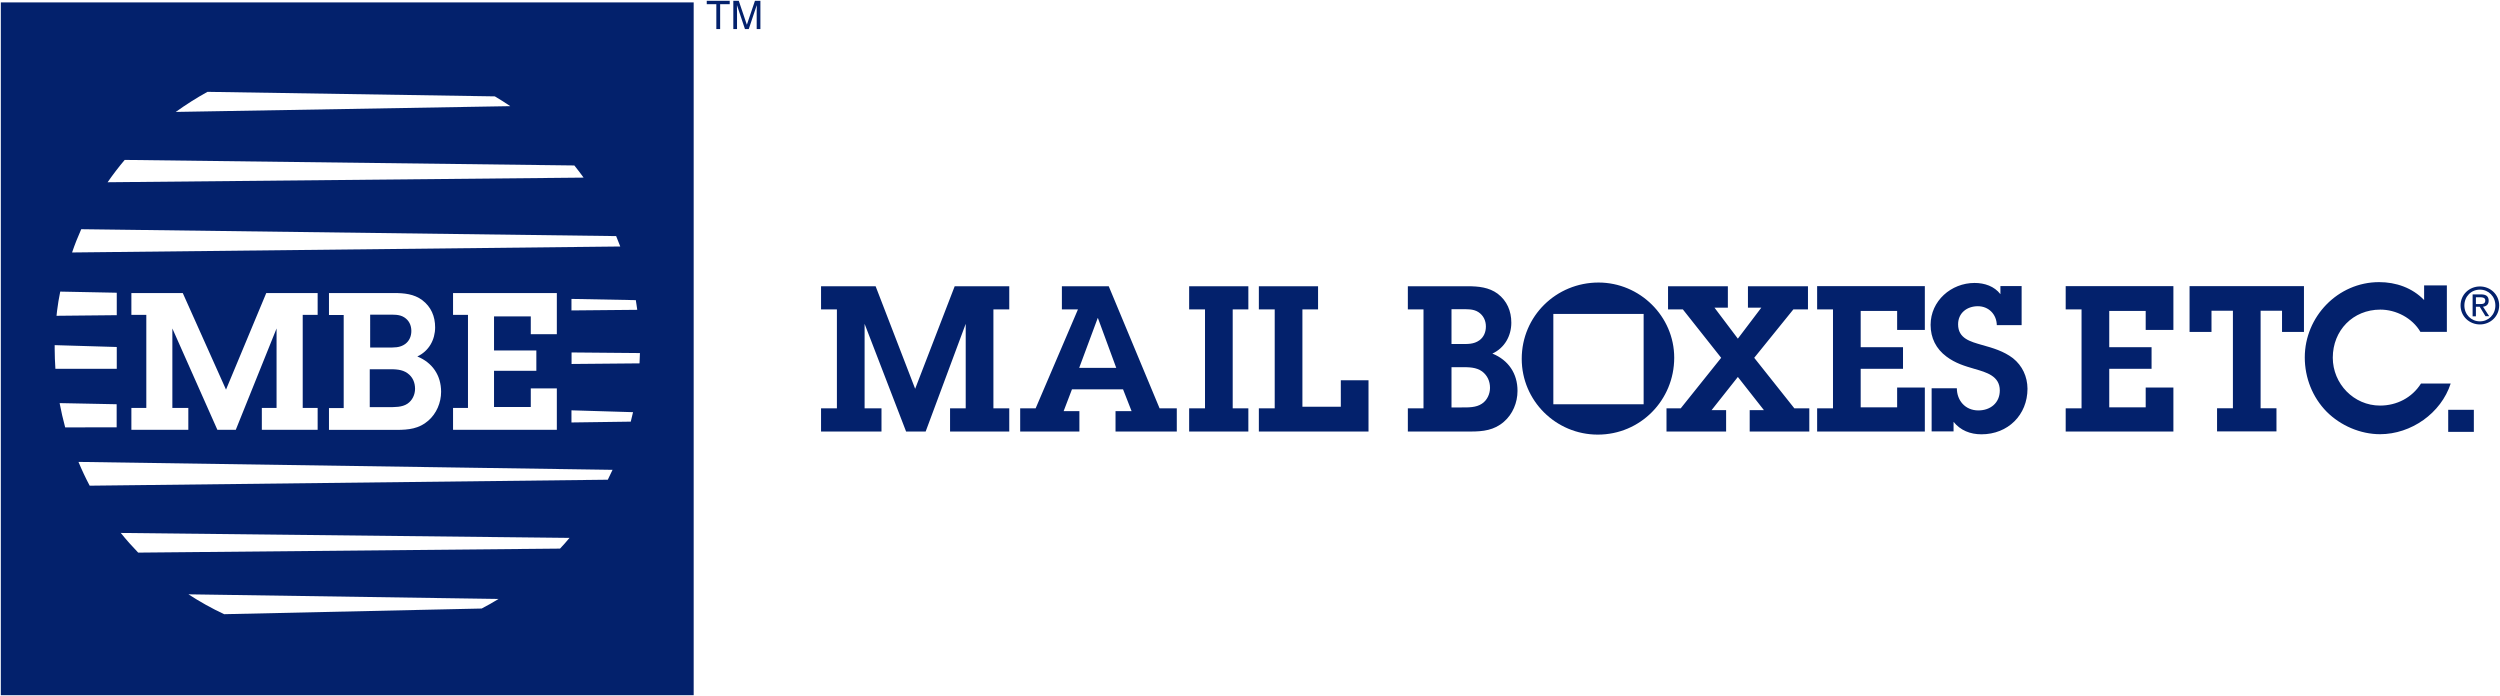 <?xml version="1.0" encoding="utf-8"?>
<!-- Generator: Adobe Illustrator 28.0.0, SVG Export Plug-In . SVG Version: 6.00 Build 0)  -->
<svg version="1.1" id="Livello_1" xmlns="http://www.w3.org/2000/svg" xmlns:xlink="http://www.w3.org/1999/xlink" x="0px" y="0px"
	 viewBox="0 0 2428 676" style="enable-background:new 0 0 2428 676;" xml:space="preserve">
<style type="text/css">
	.st0{fill-rule:evenodd;clip-rule:evenodd;fill:#03216C;}
	.st1{fill:#03216C;}
</style>
<path class="st0" d="M888.8,377.6l-38.4-99.6h-53v22.5h15.4v96.1h-15.4v22.5h58.7v-22.5h-16.4v-82.1L880,419.1h19l38.9-104.6v82.1
	h-15.2v22.5h57.5v-22.5h-15.4v-96.1h15.4v-22.5h-53L888.8,377.6z M1126.2,396.6l-49.4-118.6h-45.5v22.5h15.6l-41.1,96.1h-15v22.5
	h57.5v-19.8H1033l8.1-21.2h49.6l8.3,21.2h-15.6v19.8h59.5v-22.5L1126.2,396.6z M1048.1,357.3l18-48.4h0.2l17.8,48.4H1048.1z
	 M1154.9,300.5h15.4v96.1h-15.4v22.5h57.5v-22.5h-15.2v-96.1h15.2v-22.5h-57.5V300.5z M1302.2,395h-37.3v-94.5h15.2v-22.5h-57.5
	v22.5h15.4v96.1h-15.4v22.5h106.5v-49.8h-26.9V395z M1449.4,343.4c11.9-5.5,18.4-17.2,18.4-30c0-11.3-4.2-21.2-13.2-28.1
	c-8.5-6.3-18.8-7.3-29.3-7.3h-58v22.5h15.2v96.1h-15.2v22.5h60.9c12.1,0,22.9-1.2,32.4-9.5c8.5-7.3,13.2-18.6,13.2-29.9
	C1473.9,362.9,1465,349.7,1449.4,343.4z M1409.7,300.3h9.1c5.8,0,12.1-0.4,17,2.8c4.9,3.2,7.3,8.3,7.3,14c0,5.3-2,10.3-6.3,13.4
	c-5.6,4-11.7,3.6-18.2,3.6h-8.9V300.3z M1439.2,392.1c-5.6,3.8-13.2,3.6-19.6,3.6h-9.9v-39.1h10.1c6.9,0,13.8,0,19.6,4.1
	c5.3,4,7.7,9.7,7.7,16C1447.1,382.6,1444.3,388.8,1439.2,392.1z M1703.7,347.5l38-47h14.2v-22.5h-58.3v20.8h13l-22.8,30.1
	l-22.7-30.1h13v-20.8h-58.1v22.5h14.4l37.2,47l-39.3,49.1h-13.8v22.5h57.9v-20.8h-14.1l25.5-32.2l25.3,32.2h-13.8v20.8h57.9v-22.5
	h-14.5L1703.7,347.5z M1764.8,300.5h15.4v96.1h-15.4v22.5h104.6v-42.7h-26.9v19.2h-35.4v-37.4h41.1v-21h-41.1V302h35.4v18.4h26.9
	v-42.5h-104.6V300.5z M1955,347.9c-9.1-6.9-19.4-9.9-30.2-12.9c-10.9-3.2-23.1-6.1-23.1-20c0-11.1,8.7-17.6,19.2-17.6
	c10.5,0,18.2,7.9,18.4,18.4h24.1v-38h-20.6v7.9c-5.9-7.7-15.4-10.9-25.1-10.9c-22.7,0-42.7,17.4-42.7,40.7
	c0,12.7,5.3,23.3,15.4,30.8c8.7,6.5,17.4,9.1,27.7,12.1c10.9,3.2,24.1,6.7,24.1,20.8c0,12.1-9.1,19.4-20.8,19.4
	c-13,0-20.9-9.9-20.9-21.5h-24.5v41.9h21.3v-9.3c6.7,8.3,16.2,12.1,27.1,12.1c25.7,0,44.7-18.8,44.7-44.3
	C1969,365.7,1964.1,355.2,1955,347.9z M2006.2,300.5h15.4v96.1h-15.4v22.5h104.6v-42.7h-26.9v19.2h-35.4v-37.4h41.1v-21h-41.1V302
	h35.4v18.4h26.9v-42.5h-104.6V300.5z M2126.4,322.4h21.4v-20.6h20.8v94.7h-15.4v22.5h57.7v-22.5h-15.4v-94.7h20.8v20.6h21.3v-44.5
	h-111.1V322.4z M2351.2,372.6c-8.7,13.7-23.5,21.3-39.7,21.3c-25.5,0-45.9-21.2-45.9-46.5c0-26.5,19.6-46.7,46.2-46.7
	c15.2,0,31,8.1,38.9,21.6h25.7v-45.1h-22.1v14.2c-11.5-11.9-27.3-17.4-43.7-17.4c-40.1,0-72.2,33.6-72.2,73.1
	c0,19.8,7.5,38.8,21.3,52.8c13.5,13.5,32.8,21.8,51.8,21.8c30.2,0,59.3-20.4,68.6-49.2H2351.2z M2377.7,419.4h24.9V398h-24.9V419.4z
	"/>
<path class="st0" d="M1552.5,274.4c-41.1,0-74.6,32.6-74.6,74.1c0,40.7,33.2,73.6,73.9,73.6c41.3,0,74.2-33.4,74.2-74.7
	C1626,307.2,1592.6,274.4,1552.5,274.4z M1596.3,392.6h-87.7v-87.7h87.7V392.6z M2408.5,278.2c-10.2,0-18.8,7.8-18.8,18.4
	c0,10.7,8.6,18.5,18.8,18.5c10.1,0,18.7-7.8,18.7-18.5C2427.2,286,2418.6,278.2,2408.5,278.2z M2408.5,312.1
	c-8.4,0-15.1-6.5-15.1-15.4c0-8.8,6.6-15.4,15.1-15.4c8.4,0,15,6.6,15,15.4C2423.5,305.5,2416.9,312.1,2408.5,312.1z"/>
<path class="st0" d="M359.4,337.5h17c6.1,0,11.9,0.4,17.1-3.4c4.1-3,6-7.6,6-12.7c0-5.4-2.2-10.2-6.9-13.2c-4.6-3-10.6-2.6-16-2.6
	h-17.1V337.5z M359.2,395.4h18.1c6,0,13.2,0.2,18.4-3.3c4.8-3.2,7.4-8.9,7.4-14.5c0-6-2.2-11.4-7.3-15.1c-5.4-3.9-11.9-3.9-18.4-3.9
	h-18.3V395.4z"/>
<g>
	<path class="st1" d="M0.8,675.2h672.9V2.3H0.8V675.2z M57.9,391.5l55.4,1.1v22.4l-50,0.1C61.2,407.3,59.4,399.4,57.9,391.5z
		 M467.8,591l-250.1,5.5c-12-5.6-23.6-12.1-34.7-19.3l301.2,4.5C478.9,585,473.4,588.1,467.8,591z M543.9,532.8l-409.7,3.9
		c-5.9-6.1-11.6-12.5-16.9-19.1l435.8,4.8C550.1,526,547.1,529.5,543.9,532.8z M590.3,465.9l-503.2,5.8c-4-7.5-7.6-15.2-10.9-23.1
		l518.7,7.7C593.4,459.6,591.9,462.7,590.3,465.9z M127.6,305.8v-21.2h49.9l42,93.8l39.1-93.8h49.9v21.2h-14.5v90.4h14.5v21.2h-54.2
		v-21.2h14.3V319l-39.6,98.4h-17.9L167.4,319v77.2h15.5v21.2h-55.3v-21.2h14.5v-90.4H127.6z M319.5,305.8v-21.2h63.1
		c9.9,0,19.5,0.9,27.5,6.9c8.6,6.5,12.5,15.8,12.5,26.4c0,12.1-6.1,23.1-17.3,28.3c14.7,6,23.1,18.4,23.1,34.3
		c0,10.6-4.5,21.2-12.5,28.1c-8.9,7.8-19.2,8.9-30.5,8.9h-65.9v-21.2h14.3v-90.4H319.5z M440,305.8v-21.2h100.8v40h-25.3v-17.3
		h-35.7v33.1h41.1v19.7h-41.1v35.2h35.7v-18.1h25.3v40.2H440v-21.2h14.5v-90.4H440z M612.6,409.5l-57.6,0.8v-11.8l59.8,1.8
		C614.1,403.4,613.3,406.4,612.6,409.5z M621.1,352.9l-66,0.6v-11.2l66.4,0.6C621.3,346.2,621.2,349.5,621.1,352.9z M618.2,296.1
		c0.2,1.6,0.5,3.2,0.7,4.8l-63.9,0.6v-11.2l62.5,1.2C617.8,293,618,294.5,618.2,296.1z M201.5,89.2l279.1,4.4c5.1,3,10.1,6.2,15,9.5
		l-324.9,5.6C180.6,101.6,190.8,95.1,201.5,89.2z M121.1,155.3l436.7,5.4c3.1,3.8,6.1,7.8,9,11.8L104.5,177
		C109.7,169.5,115.2,162.3,121.1,155.3z M78.9,222.6l519.5,6.7c1.4,3.3,2.7,6.7,4,10.1L70,245.2C72.6,237.5,75.6,230,78.9,222.6z
		 M55.4,302c0.8-6.3,1.8-12.6,3.1-18.8l54.9,1.1v21.8l-58.5,0.6C55,305.2,55.2,303.6,55.4,302z M53.1,335.2l60.3,1.8v21.2l-59.6,0
		c-0.4-6.4-0.7-12.9-0.7-19.4L53.1,335.2z"/>
	<path class="st1" d="M2411.5,297.9c3.1-0.4,5.5-2,5.5-5.9c0-4.2-2.5-6.1-7.5-6.1h-8.1v21.3h3.2v-9.3h3.7l5.6,9.2h3.6L2411.5,297.9z
		 M2404.6,295.3v-6.6h4.4c2.3,0,4.7,0.5,4.7,3.1c0,3.3-2.4,3.5-5.2,3.5H2404.6z"/>
</g>
<path class="st0" d="M686.5,0.8h22.2v3.3h-9.3v24.1h-3.7V4.1h-9.3V0.8z M734.9,28.2V12c0-0.8,0.1-4.3,0.1-6.8h-0.1l-7.7,23h-3.7
	l-7.7-23h-0.1c0,2.5,0.1,6,0.1,6.8v16.2h-3.6V0.8h5.3l7.8,23.1h0.1l7.8-23.1h5.3v27.4H734.9z"/>
</svg>
